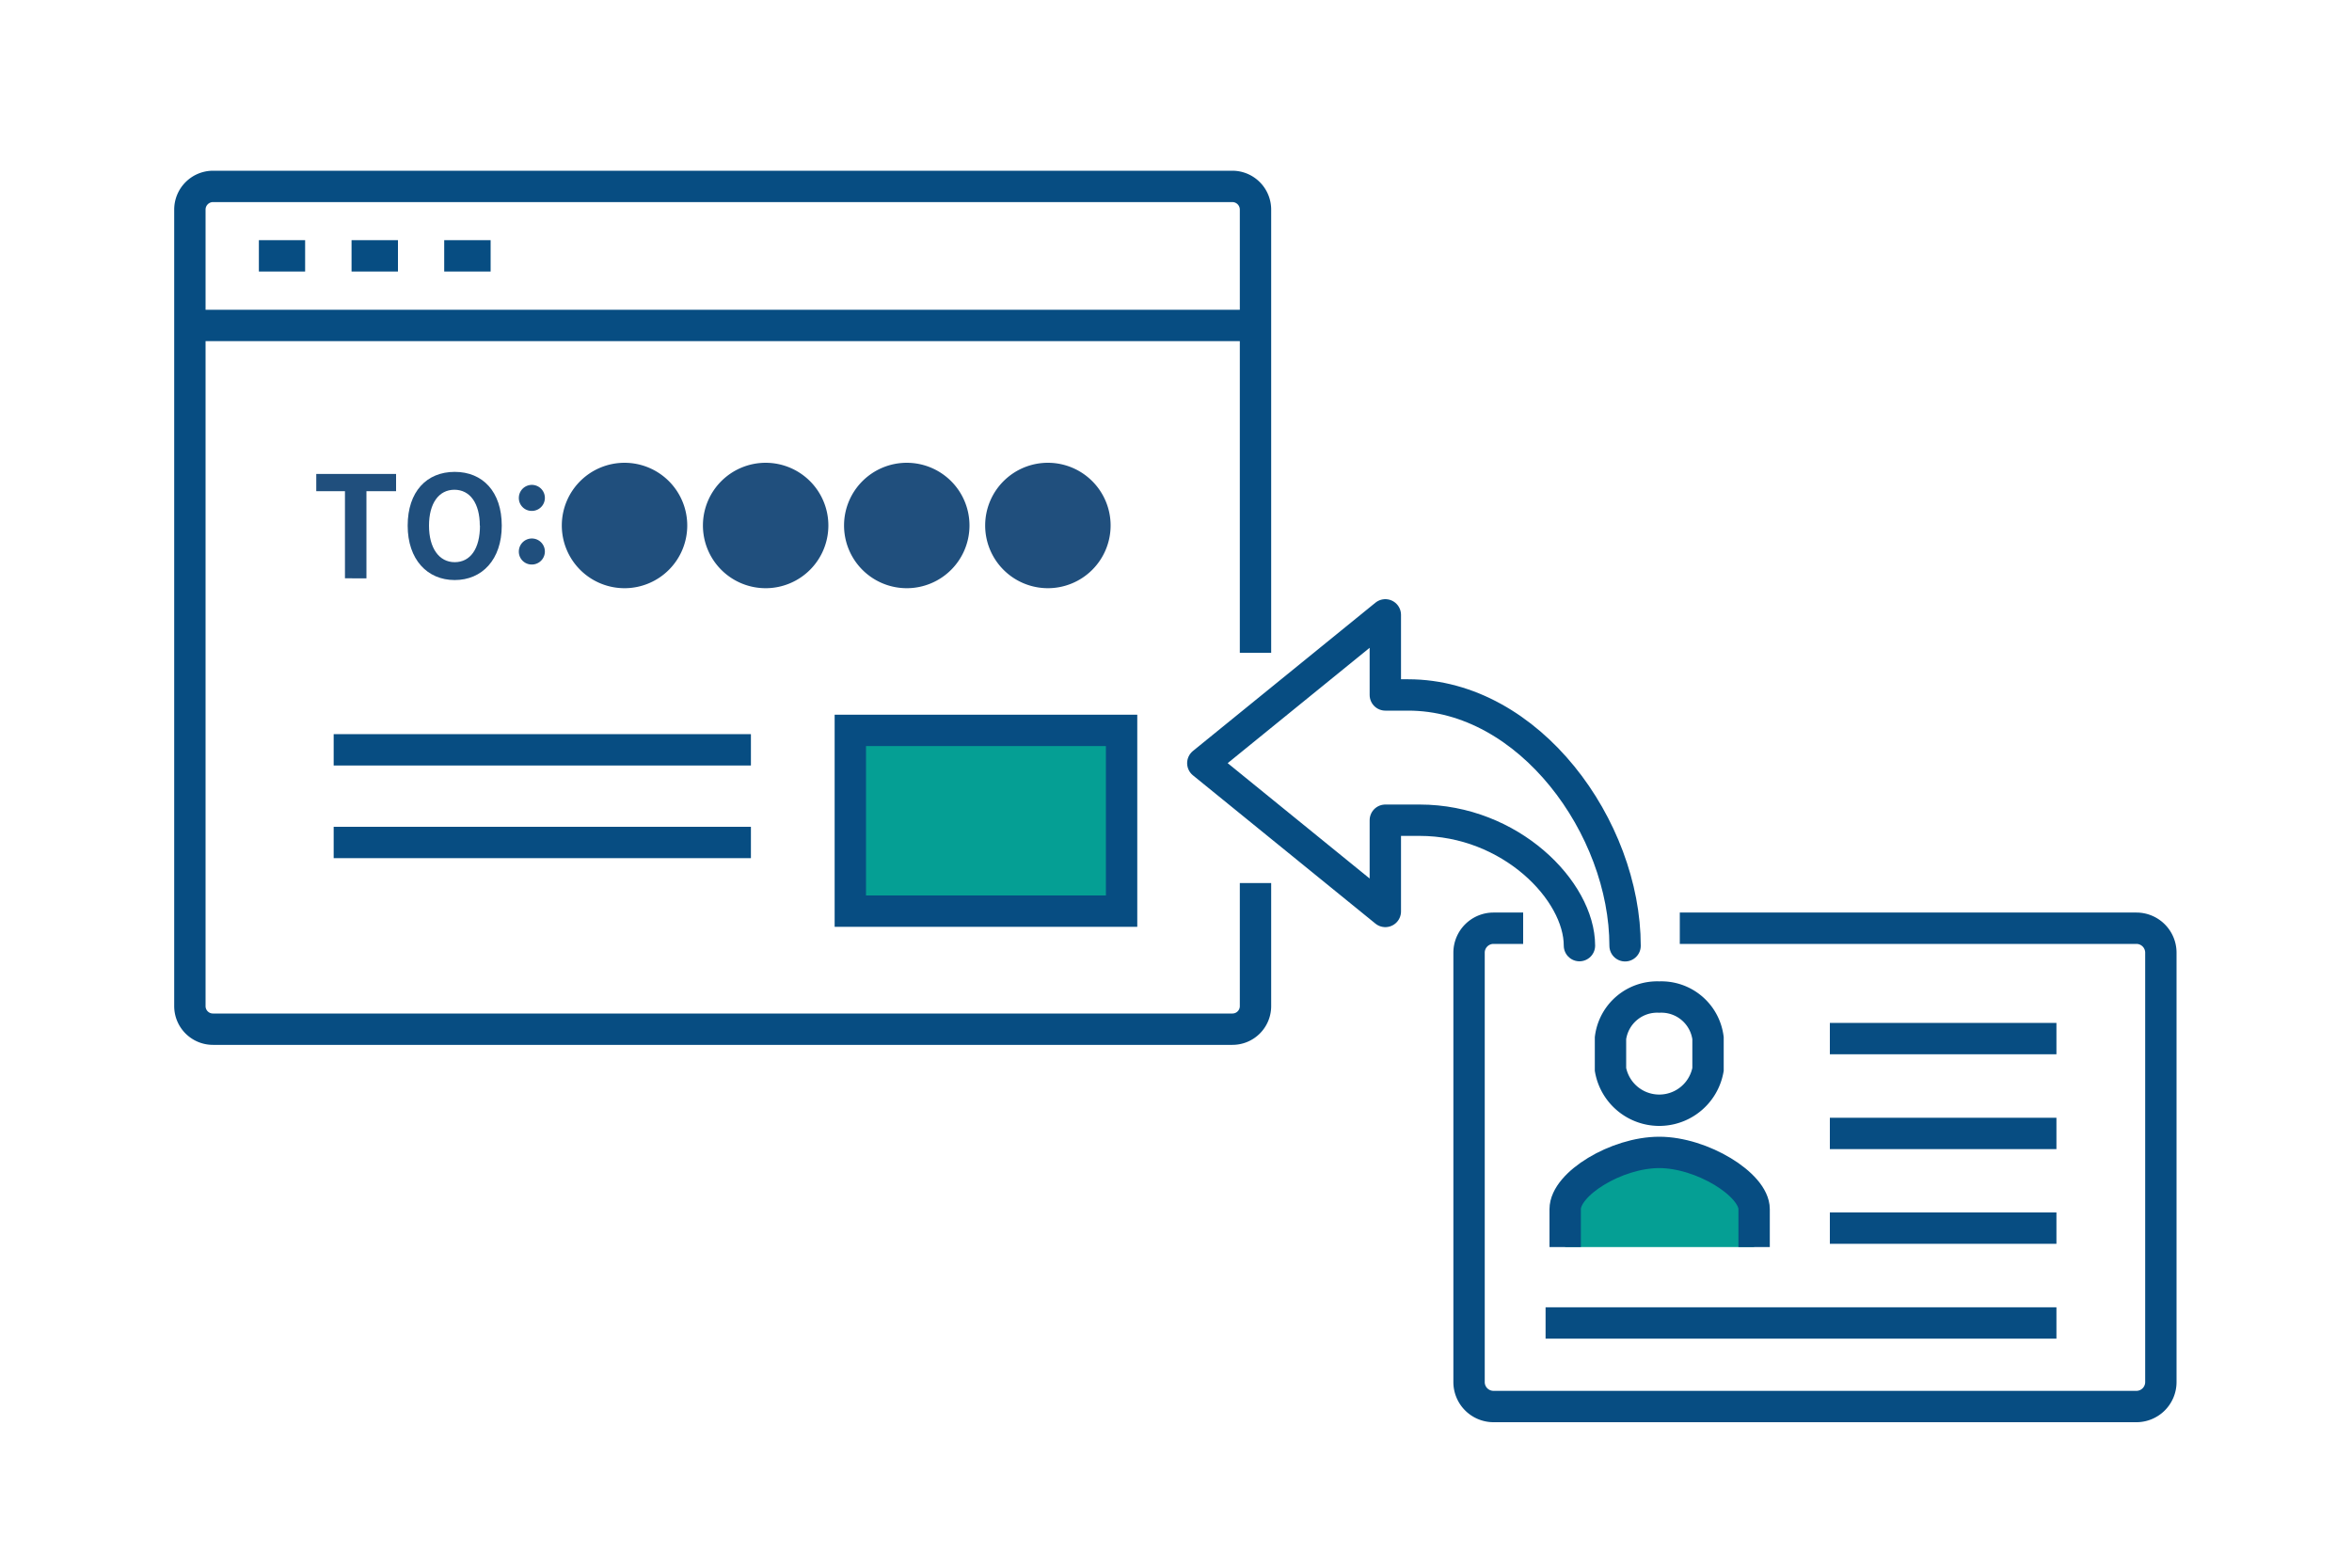 <svg id="データ" xmlns="http://www.w3.org/2000/svg" viewBox="0 0 150 100"><defs><style>.cls-1,.cls-4{fill:none;}.cls-1,.cls-2,.cls-4{stroke:#074d82;stroke-width:2px;}.cls-1,.cls-2{stroke-miterlimit:10;}.cls-2{fill:#059f94;}.cls-3{fill:#204f7d;}.cls-4{stroke-linecap:round;stroke-linejoin:round;}</style></defs><path class="cls-1" d="M80.07,56.33v7.85a1.47,1.47,0,0,1-1.48,1.47h-65a1.47,1.47,0,0,1-1.48-1.47V13.37a1.48,1.48,0,0,1,1.48-1.48h65a1.48,1.48,0,0,1,1.48,1.48V41.64"/><line class="cls-1" x1="12.07" y1="20.76" x2="80.07" y2="20.76"/><line class="cls-1" x1="16.51" y1="16.32" x2="19.46" y2="16.32"/><line class="cls-1" x1="22.42" y1="16.32" x2="25.38" y2="16.32"/><line class="cls-1" x1="28.33" y1="16.32" x2="31.29" y2="16.32"/><line class="cls-1" x1="21.28" y1="47.83" x2="47.89" y2="47.83"/><line class="cls-1" x1="21.28" y1="53.74" x2="47.89" y2="53.74"/><rect class="cls-2" x="54.23" y="46.59" width="17.3" height="11.53"/><path class="cls-3" d="M22,31.33H20.17v-1.1h5.09v1.1H23.37v5.56H22Z"/><path class="cls-3" d="M26,33.53c0-2.17,1.21-3.43,3-3.43s3,1.27,3,3.43S30.75,37,29,37,26,35.69,26,33.53Zm4.6,0c0-1.43-.63-2.29-1.62-2.29s-1.62.86-1.62,2.29S28,35.86,29,35.86,30.61,35,30.61,33.53Z"/><path class="cls-3" d="M33.09,31.74a.83.83,0,1,1,.82.85A.82.82,0,0,1,33.09,31.74Zm0,3.41a.83.83,0,1,1,.82.86A.82.82,0,0,1,33.09,35.15Z"/><path class="cls-3" d="M35.83,33.47a4,4,0,1,1,4.05,4.05A4,4,0,0,1,35.83,33.47Z"/><path class="cls-3" d="M44.83,33.47a4,4,0,1,1,4.05,4.05A4,4,0,0,1,44.83,33.47Z"/><path class="cls-3" d="M53.83,33.47a4,4,0,1,1,4.05,4.05A4,4,0,0,1,53.83,33.47Z"/><path class="cls-3" d="M62.83,33.47a4,4,0,1,1,4,4.05A4,4,0,0,1,62.83,33.47Z"/><path class="cls-4" d="M103.64,60.33c0-7.51-6.09-16-13.83-16H88.35V39.22L76.71,48.68l11.64,9.46V52.32h2.19c5.79,0,10.19,4.5,10.19,8"/><path class="cls-2" d="M111.87,79.55V77.13c0-1.57-3.33-3.62-6.05-3.62s-6,2-6,3.62v2.42"/><path class="cls-1" d="M105.82,63.6a3,3,0,0,0-3.11,2.62v2a3.16,3.16,0,0,0,6.22,0v-2A3,3,0,0,0,105.82,63.6Z"/><path class="cls-1" d="M107.13,59.21h29.12a1.56,1.56,0,0,1,1.56,1.56V88.16a1.56,1.56,0,0,1-1.56,1.56h-41a1.56,1.56,0,0,1-1.56-1.56V60.77a1.56,1.56,0,0,1,1.56-1.56h1.89"/><line class="cls-1" x1="116.7" y1="66.25" x2="131.15" y2="66.25"/><line class="cls-1" x1="116.7" y1="72.3" x2="131.15" y2="72.3"/><line class="cls-1" x1="116.7" y1="78.34" x2="131.15" y2="78.34"/><line class="cls-1" x1="98.57" y1="84.39" x2="131.15" y2="84.39"/></svg>